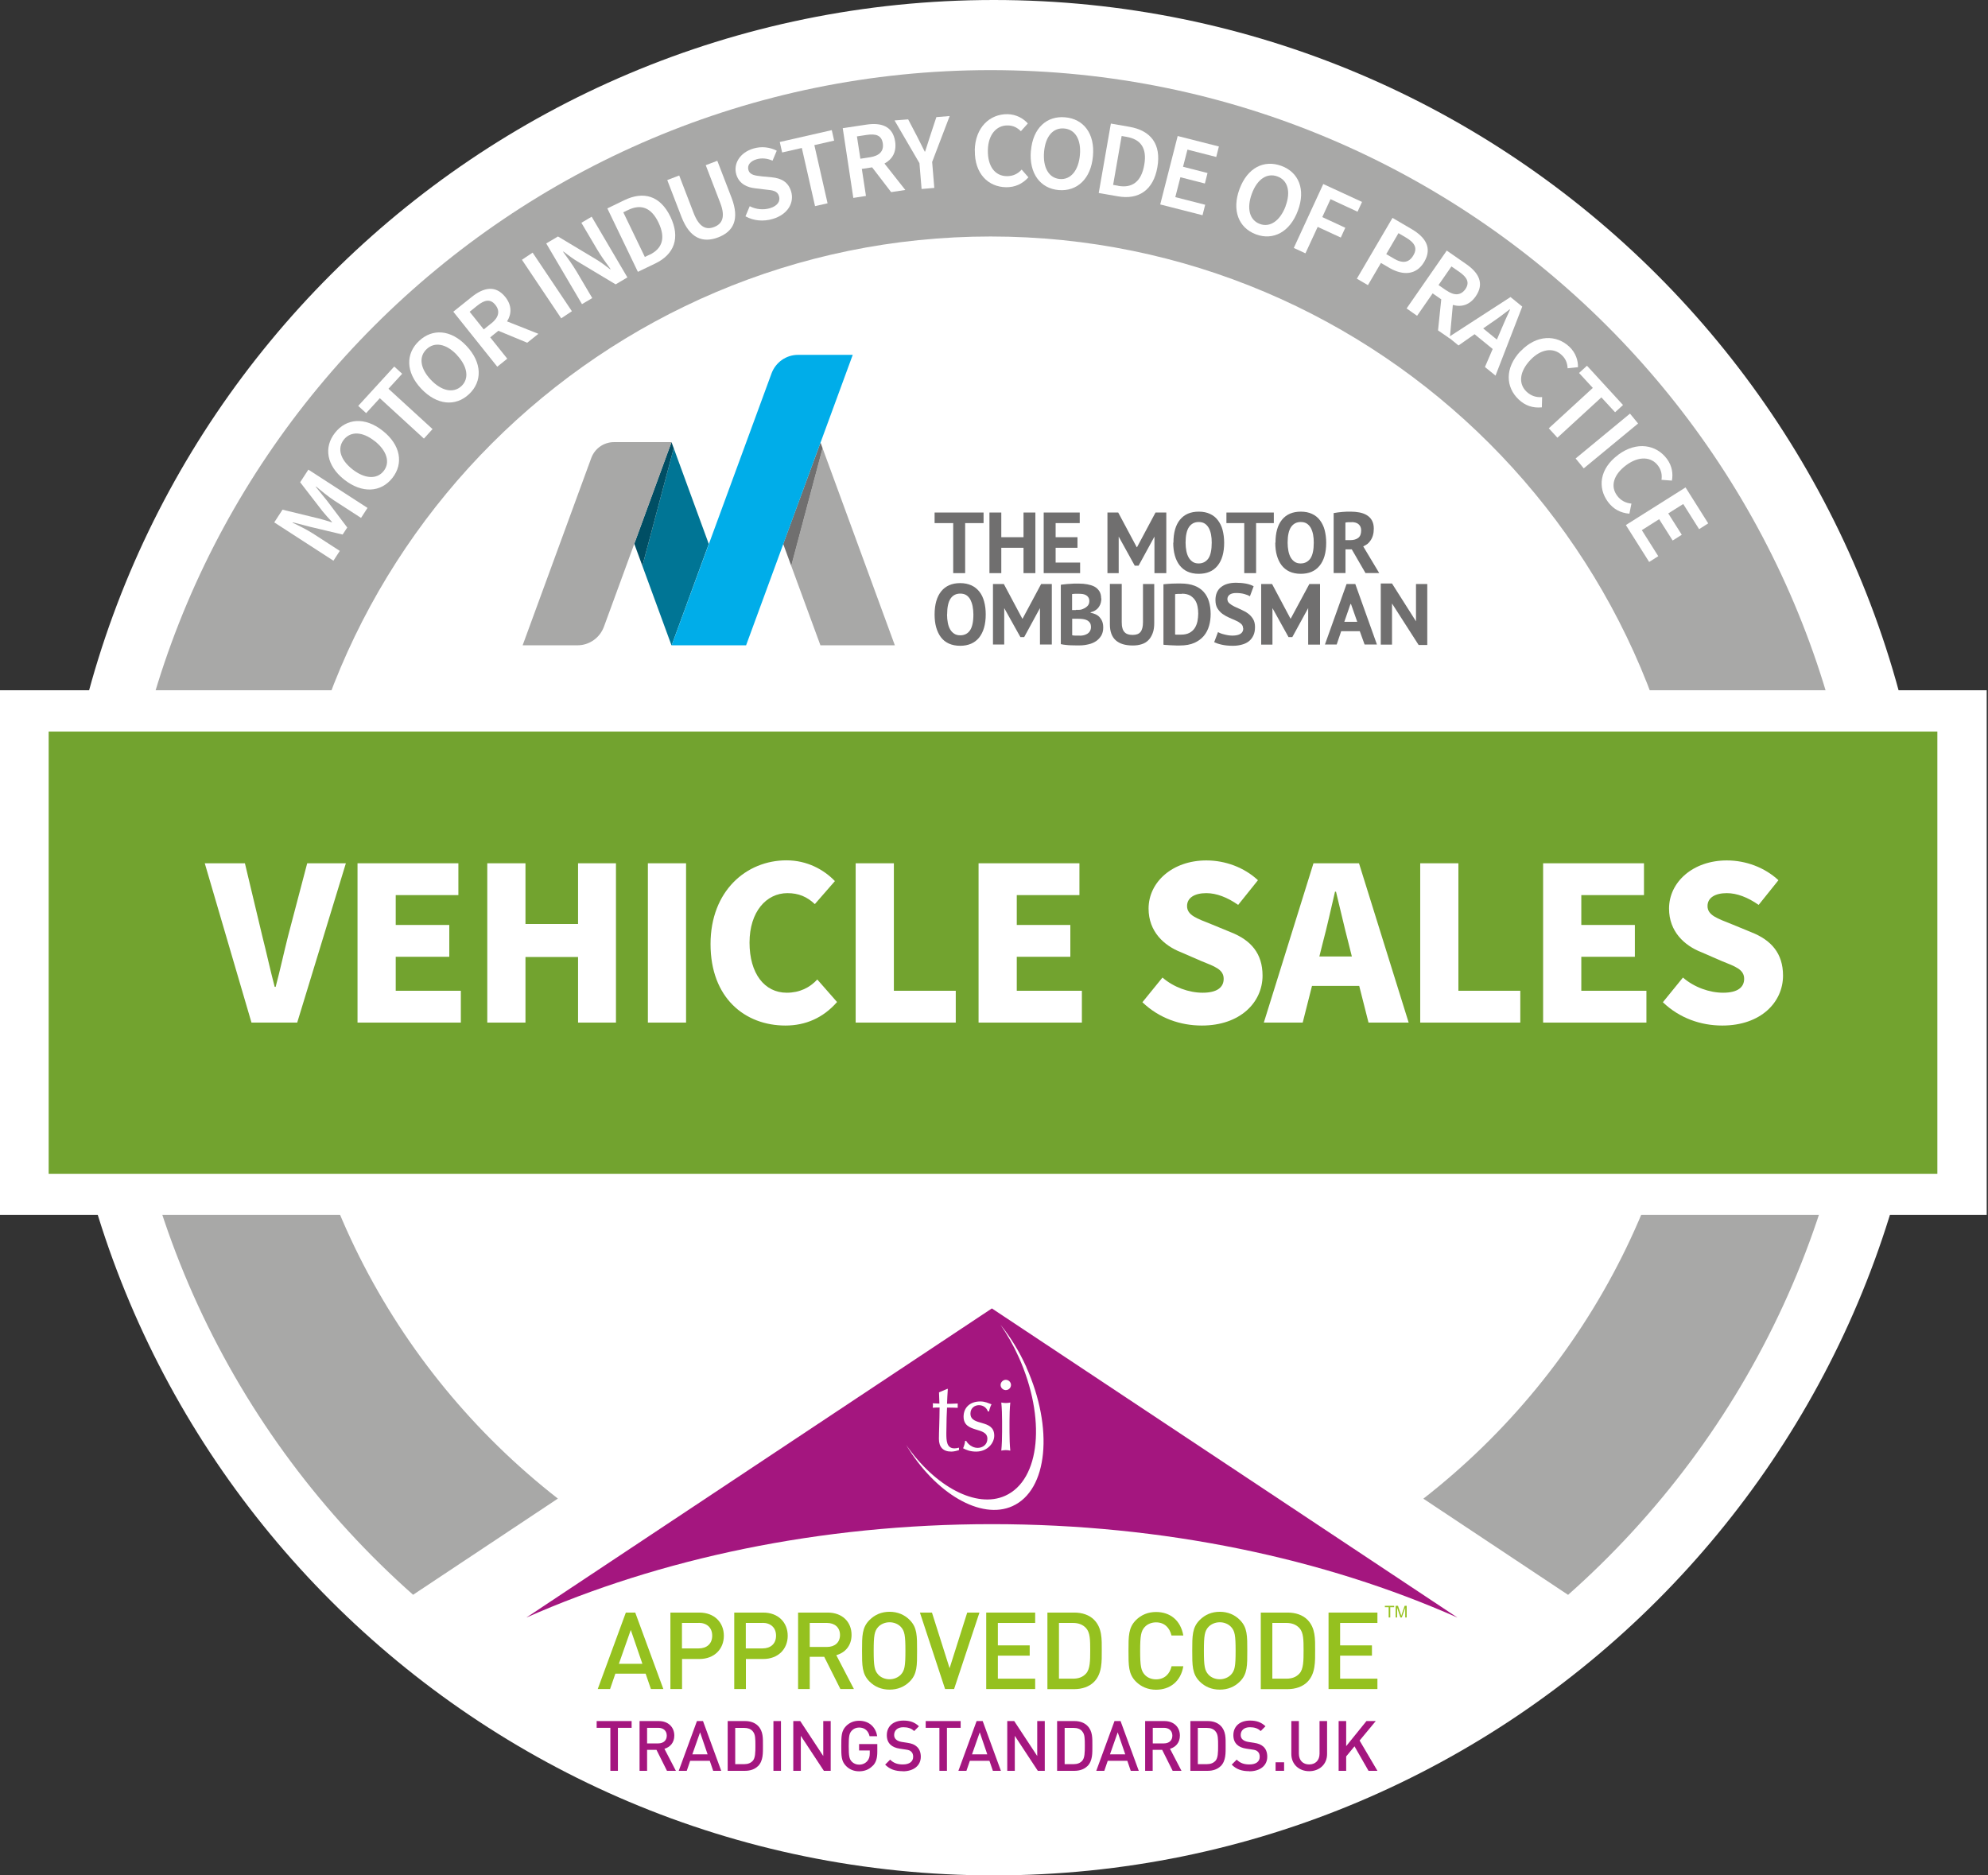 <svg width="106" height="100" viewBox="0 0 106 100" fill="none" xmlns="http://www.w3.org/2000/svg">
<rect x="0" y="0" width="106" height="100" fill="#333333" stroke="none"/>
<g clip-path="url(#clip0_3592_114)">
<path d="M52.992 100C80.606 100 102.992 77.614 102.992 50C102.992 22.386 80.606 0 52.992 0C25.378 0 2.992 22.386 2.992 50C2.992 77.614 25.378 100 52.992 100Z" fill="white"/>
<path d="M35.923 23.898L34.252 30.174L35.803 34.409H35.813L37.792 29.005L35.923 23.898Z" fill="#007595"/>
<path d="M35.803 23.575L33.819 28.994L34.252 30.174L35.923 23.898L35.803 23.575Z" fill="#004E64"/>
<path d="M43.86 23.898L42.189 30.174L43.745 34.409H47.713L43.86 23.898Z" fill="#A8A8A7"/>
<path d="M41.761 29.005L42.189 30.174L43.86 23.898L43.75 23.596L41.761 29.005Z" fill="#706F6F"/>
<path d="M30.785 34.409H27.867L31.527 24.42C31.715 23.914 32.195 23.575 32.738 23.575H35.808L32.2 33.422C31.981 34.012 31.422 34.409 30.791 34.409" fill="#A8A8A7"/>
<path d="M39.782 34.409H35.813L41.139 19.909C41.359 19.319 41.917 18.922 42.549 18.922H45.468L39.782 34.409Z" fill="#00ADE9"/>
<path d="M49.833 32.764C49.833 32.231 49.953 31.819 50.188 31.527C50.423 31.239 50.762 31.093 51.196 31.093C51.425 31.093 51.624 31.135 51.796 31.213C51.968 31.292 52.109 31.407 52.224 31.553C52.339 31.699 52.423 31.877 52.475 32.08C52.532 32.284 52.559 32.514 52.559 32.764C52.559 33.297 52.438 33.709 52.203 34.002C51.968 34.289 51.629 34.435 51.196 34.435C50.966 34.435 50.762 34.393 50.59 34.315C50.418 34.236 50.277 34.122 50.167 33.975C50.057 33.829 49.974 33.652 49.916 33.448C49.859 33.245 49.833 33.015 49.833 32.764ZM50.496 32.764C50.496 32.926 50.512 33.077 50.538 33.213C50.564 33.349 50.606 33.464 50.663 33.563C50.721 33.662 50.794 33.735 50.882 33.793C50.971 33.85 51.076 33.876 51.201 33.876C51.425 33.876 51.598 33.788 51.718 33.615C51.838 33.443 51.901 33.156 51.901 32.764C51.901 32.608 51.885 32.461 51.859 32.325C51.833 32.19 51.791 32.075 51.739 31.971C51.681 31.871 51.613 31.793 51.525 31.735C51.436 31.678 51.326 31.652 51.201 31.652C50.976 31.652 50.804 31.741 50.684 31.918C50.564 32.096 50.501 32.378 50.501 32.759" fill="#706F6F"/>
<path d="M58.725 31.903C58.725 31.981 58.714 32.059 58.694 32.143C58.673 32.221 58.641 32.294 58.594 32.362C58.547 32.43 58.49 32.487 58.417 32.534C58.344 32.587 58.255 32.623 58.151 32.649V32.675C58.245 32.691 58.328 32.717 58.412 32.754C58.495 32.79 58.568 32.842 58.626 32.905C58.683 32.968 58.735 33.046 58.772 33.14C58.808 33.234 58.824 33.339 58.824 33.464C58.824 33.631 58.788 33.772 58.72 33.892C58.647 34.012 58.553 34.111 58.438 34.19C58.318 34.268 58.187 34.325 58.036 34.357C57.884 34.393 57.733 34.414 57.571 34.414H57.373C57.294 34.414 57.206 34.414 57.111 34.409C57.017 34.409 56.923 34.398 56.824 34.388C56.73 34.377 56.642 34.367 56.563 34.346V31.182C56.621 31.172 56.688 31.161 56.762 31.156C56.835 31.145 56.918 31.14 57.002 31.135C57.085 31.13 57.174 31.125 57.263 31.119C57.352 31.119 57.44 31.119 57.529 31.119C57.681 31.119 57.827 31.13 57.968 31.156C58.109 31.182 58.239 31.219 58.349 31.276C58.459 31.334 58.547 31.417 58.615 31.521C58.683 31.626 58.714 31.756 58.714 31.918M57.362 32.519C57.404 32.519 57.456 32.519 57.514 32.519C57.571 32.519 57.618 32.508 57.654 32.503C57.769 32.467 57.869 32.414 57.957 32.341C58.041 32.268 58.083 32.174 58.083 32.054C58.083 31.976 58.067 31.913 58.036 31.861C58.004 31.809 57.963 31.767 57.916 31.741C57.863 31.709 57.806 31.689 57.743 31.678C57.681 31.668 57.613 31.662 57.54 31.662C57.461 31.662 57.388 31.662 57.32 31.662C57.252 31.662 57.2 31.673 57.164 31.678V32.529H57.367L57.362 32.519ZM57.571 33.897C57.649 33.897 57.722 33.887 57.795 33.871C57.869 33.85 57.931 33.824 57.989 33.788C58.046 33.751 58.088 33.704 58.119 33.647C58.151 33.589 58.171 33.521 58.171 33.443C58.171 33.344 58.151 33.265 58.114 33.208C58.072 33.151 58.02 33.103 57.957 33.072C57.895 33.041 57.822 33.02 57.743 33.01C57.665 32.999 57.587 32.994 57.503 32.994H57.169V33.871C57.169 33.871 57.211 33.882 57.242 33.887C57.273 33.887 57.31 33.892 57.352 33.892C57.388 33.892 57.43 33.892 57.472 33.892C57.514 33.892 57.55 33.892 57.581 33.892" fill="#706F6F"/>
<path d="M60.944 31.14H61.544V33.224C61.544 33.432 61.518 33.615 61.461 33.761C61.404 33.913 61.33 34.038 61.231 34.137C61.132 34.236 61.012 34.31 60.871 34.351C60.73 34.398 60.573 34.419 60.406 34.419C59.587 34.419 59.179 34.043 59.179 33.297V31.135H59.811V33.171C59.811 33.297 59.821 33.406 59.847 33.49C59.868 33.579 59.905 33.647 59.957 33.704C60.009 33.761 60.067 33.798 60.14 33.819C60.213 33.845 60.302 33.855 60.396 33.855C60.589 33.855 60.73 33.803 60.813 33.694C60.902 33.584 60.944 33.411 60.944 33.171V31.135V31.14Z" fill="#706F6F"/>
<path d="M62.025 31.156C62.088 31.146 62.161 31.14 62.244 31.135C62.322 31.13 62.406 31.125 62.495 31.119C62.578 31.119 62.662 31.114 62.745 31.114C62.824 31.114 62.897 31.114 62.965 31.114C63.247 31.114 63.492 31.156 63.696 31.234C63.899 31.313 64.061 31.427 64.187 31.569C64.312 31.709 64.406 31.882 64.463 32.08C64.521 32.279 64.552 32.498 64.552 32.738C64.552 32.957 64.526 33.166 64.469 33.365C64.411 33.568 64.322 33.746 64.192 33.903C64.061 34.059 63.894 34.184 63.685 34.278C63.476 34.372 63.215 34.419 62.907 34.419C62.86 34.419 62.792 34.419 62.714 34.419C62.636 34.419 62.547 34.414 62.464 34.409C62.375 34.409 62.291 34.398 62.213 34.393C62.135 34.393 62.072 34.383 62.035 34.378V31.161L62.025 31.156ZM63.012 31.668C62.944 31.668 62.876 31.668 62.808 31.668C62.74 31.668 62.688 31.678 62.657 31.683V33.835C62.657 33.835 62.688 33.84 62.719 33.84C62.751 33.84 62.782 33.84 62.813 33.84C62.845 33.84 62.881 33.84 62.907 33.84C62.939 33.84 62.959 33.84 62.975 33.84C63.153 33.84 63.299 33.809 63.419 33.746C63.539 33.683 63.628 33.6 63.701 33.495C63.769 33.391 63.816 33.271 63.847 33.135C63.873 32.999 63.889 32.858 63.889 32.717C63.889 32.592 63.879 32.467 63.852 32.336C63.826 32.211 63.785 32.096 63.717 31.997C63.649 31.898 63.56 31.814 63.45 31.751C63.336 31.689 63.194 31.657 63.017 31.657" fill="#706F6F"/>
<path d="M66.28 33.501C66.28 33.401 66.244 33.323 66.171 33.26C66.098 33.198 66.009 33.14 65.899 33.093C65.79 33.041 65.669 32.989 65.544 32.937C65.419 32.884 65.299 32.816 65.189 32.738C65.079 32.66 64.991 32.561 64.918 32.446C64.844 32.331 64.808 32.179 64.808 31.997C64.808 31.84 64.834 31.704 64.886 31.589C64.938 31.475 65.011 31.375 65.111 31.302C65.21 31.224 65.325 31.166 65.455 31.13C65.586 31.093 65.737 31.073 65.899 31.073C66.087 31.073 66.265 31.088 66.432 31.119C66.599 31.151 66.735 31.198 66.844 31.261L66.646 31.793C66.578 31.751 66.479 31.709 66.343 31.673C66.207 31.636 66.061 31.621 65.904 31.621C65.758 31.621 65.643 31.652 65.565 31.709C65.487 31.767 65.445 31.845 65.445 31.945C65.445 32.038 65.481 32.112 65.555 32.174C65.628 32.237 65.716 32.294 65.826 32.346C65.936 32.399 66.056 32.451 66.181 32.508C66.306 32.566 66.427 32.629 66.536 32.707C66.646 32.785 66.735 32.884 66.808 32.999C66.881 33.114 66.917 33.26 66.917 33.433C66.917 33.605 66.891 33.751 66.834 33.876C66.776 34.002 66.698 34.106 66.594 34.19C66.489 34.273 66.364 34.336 66.218 34.372C66.071 34.414 65.91 34.435 65.737 34.435C65.507 34.435 65.304 34.414 65.126 34.372C64.949 34.331 64.823 34.284 64.74 34.242L64.944 33.704C64.975 33.725 65.022 33.741 65.074 33.767C65.126 33.788 65.189 33.809 65.257 33.824C65.325 33.845 65.398 33.855 65.471 33.871C65.544 33.882 65.622 33.892 65.706 33.892C65.894 33.892 66.04 33.861 66.139 33.798C66.239 33.735 66.291 33.641 66.291 33.511" fill="#706F6F"/>
<path d="M72.499 33.657H71.512L71.272 34.367H70.645L71.799 31.14H72.264L73.418 34.367H72.76L72.504 33.657H72.499ZM72.029 32.206H72.008L71.679 33.156H72.368L72.034 32.206H72.029Z" fill="#706F6F"/>
<path d="M54.506 32.983H54.527L55.514 31.14H56.083V34.367H55.451V32.425L54.61 33.97H54.407L53.545 32.425V34.367H52.945V31.14H53.524L54.506 32.983Z" fill="#706F6F"/>
<path d="M68.807 32.983H68.823L69.815 31.14H70.384V34.372H69.752V32.425L68.907 33.97H68.703L67.847 32.425V34.372H67.246V31.14H67.826L68.807 32.983Z" fill="#706F6F"/>
<path d="M75.501 33.13V31.14H76.102V34.393H75.642L74.222 32.179V34.372H73.622V31.114H74.222L75.501 33.13Z" fill="#706F6F"/>
<path d="M60.61 29.177H60.626L61.612 27.329H62.187V30.561H61.555V28.613L60.709 30.164H60.505L59.649 28.613V30.561H59.049V27.329H59.623L60.61 29.177Z" fill="#706F6F"/>
<path d="M62.568 28.937C62.568 28.404 62.683 27.997 62.918 27.71C63.153 27.423 63.487 27.282 63.92 27.282C64.15 27.282 64.348 27.323 64.515 27.402C64.688 27.48 64.829 27.595 64.938 27.741C65.048 27.887 65.137 28.06 65.189 28.263C65.241 28.467 65.272 28.692 65.272 28.942C65.272 29.475 65.152 29.882 64.917 30.169C64.683 30.456 64.348 30.597 63.915 30.597C63.685 30.597 63.482 30.555 63.315 30.477C63.142 30.399 63.006 30.284 62.892 30.138C62.782 29.992 62.698 29.819 62.641 29.616C62.584 29.412 62.557 29.188 62.557 28.937M63.215 28.937C63.215 29.099 63.231 29.245 63.257 29.381C63.283 29.517 63.325 29.631 63.382 29.731C63.44 29.83 63.513 29.903 63.596 29.96C63.685 30.018 63.79 30.044 63.91 30.044C64.129 30.044 64.301 29.955 64.427 29.783C64.547 29.61 64.609 29.328 64.609 28.937C64.609 28.78 64.599 28.639 64.573 28.503C64.547 28.368 64.505 28.253 64.453 28.154C64.395 28.055 64.327 27.976 64.239 27.919C64.15 27.861 64.04 27.835 63.915 27.835C63.69 27.835 63.523 27.924 63.398 28.102C63.278 28.279 63.215 28.556 63.215 28.937Z" fill="#706F6F"/>
<path d="M67.92 27.893H66.975V30.561H66.343V27.893H65.393V27.329H67.92V27.893Z" fill="#706F6F"/>
<path d="M68.009 28.937C68.009 28.404 68.124 27.997 68.358 27.71C68.593 27.423 68.928 27.282 69.361 27.282C69.591 27.282 69.789 27.323 69.956 27.402C70.129 27.48 70.269 27.595 70.379 27.741C70.489 27.887 70.578 28.06 70.63 28.263C70.682 28.467 70.713 28.692 70.713 28.942C70.713 29.475 70.593 29.882 70.358 30.169C70.123 30.456 69.789 30.597 69.356 30.597C69.126 30.597 68.922 30.555 68.755 30.477C68.583 30.399 68.447 30.284 68.332 30.138C68.223 29.992 68.139 29.819 68.082 29.616C68.024 29.412 67.998 29.188 67.998 28.937M68.656 28.937C68.656 29.099 68.672 29.245 68.698 29.381C68.724 29.517 68.766 29.631 68.823 29.731C68.881 29.83 68.954 29.903 69.037 29.96C69.126 30.018 69.23 30.044 69.35 30.044C69.57 30.044 69.742 29.955 69.867 29.783C69.987 29.61 70.05 29.328 70.05 28.937C70.05 28.78 70.04 28.639 70.014 28.503C69.987 28.368 69.946 28.253 69.894 28.154C69.836 28.055 69.768 27.976 69.68 27.919C69.591 27.861 69.481 27.835 69.356 27.835C69.131 27.835 68.964 27.924 68.839 28.102C68.719 28.279 68.656 28.556 68.656 28.937Z" fill="#706F6F"/>
<path d="M71.105 27.36C71.178 27.35 71.251 27.334 71.335 27.323C71.418 27.313 71.496 27.303 71.58 27.297C71.663 27.292 71.742 27.287 71.82 27.282C71.898 27.282 71.966 27.282 72.034 27.282C72.186 27.282 72.332 27.297 72.478 27.323C72.624 27.35 72.755 27.397 72.87 27.465C72.985 27.532 73.079 27.626 73.146 27.741C73.214 27.861 73.251 28.008 73.251 28.185C73.251 28.451 73.188 28.665 73.068 28.832C72.953 28.989 72.901 29.026 72.687 29.135L73.538 30.555H72.807L72.076 29.292H71.742V30.555H71.11V27.355L71.105 27.36ZM72.076 27.846C72.013 27.846 71.945 27.846 71.883 27.846C71.82 27.846 71.773 27.856 71.737 27.866V28.801H72.003C72.18 28.801 72.316 28.759 72.421 28.681C72.525 28.603 72.577 28.467 72.577 28.284C72.577 28.148 72.535 28.039 72.447 27.96C72.363 27.882 72.233 27.84 72.071 27.84" fill="#706F6F"/>
<path d="M52.444 27.893H51.462V30.561H50.825V27.893H49.833V27.329H52.444V27.893Z" fill="#706F6F"/>
<path d="M54.574 29.209H53.389V30.561H52.757V27.329H53.389V28.645H54.574V27.329H55.206V30.561H54.574V29.209Z" fill="#706F6F"/>
<path d="M55.65 27.329H57.571V27.893H56.286V28.645H57.451V29.209H56.286V29.997H57.592V30.561H55.65V27.329Z" fill="#706F6F"/>
<path d="M22.029 85.035L29.746 79.908C20.907 73.016 15.2 62.281 15.2 50.23C15.2 29.485 32.075 12.61 52.82 12.61C73.564 12.61 90.44 29.485 90.44 50.23C90.44 62.281 84.738 73.021 75.893 79.913L83.61 85.041C93.233 76.514 99.316 64.072 99.316 50.235C99.316 24.598 78.457 3.739 52.82 3.739C27.183 3.739 6.323 24.593 6.323 50.23C6.323 64.066 12.401 76.509 22.024 85.035H22.029Z" fill="#A8A8A7"/>
<path d="M34.707 90.064L34.425 89.244H32.811L32.529 90.064H31.871L33.37 85.986H33.871L35.37 90.064H34.712H34.707ZM33.636 86.905L32.999 88.717H34.252L33.631 86.905H33.636Z" fill="#95C11F"/>
<path d="M37.296 88.461H36.367V90.064H35.746V85.986H37.291C38.09 85.986 38.596 86.513 38.596 87.223C38.596 87.933 38.085 88.461 37.291 88.461M37.255 86.539H36.362V87.897H37.255C37.683 87.897 37.975 87.651 37.975 87.218C37.975 86.785 37.683 86.534 37.255 86.534" fill="#95C11F"/>
<path d="M40.701 88.461H39.771V90.064H39.15V85.986H40.695C41.494 85.986 42.001 86.513 42.001 87.223C42.001 87.933 41.489 88.461 40.695 88.461M40.659 86.539H39.766V87.897H40.659C41.087 87.897 41.379 87.651 41.379 87.218C41.379 86.785 41.087 86.534 40.659 86.534" fill="#95C11F"/>
<path d="M44.81 90.064L43.948 88.346H43.176V90.064H42.554V85.986H44.136C44.909 85.986 45.405 86.482 45.405 87.176C45.405 87.761 45.05 88.132 44.591 88.257L45.531 90.064H44.81ZM44.095 86.539H43.176V87.819H44.095C44.507 87.819 44.789 87.584 44.789 87.181C44.789 86.779 44.507 86.539 44.095 86.539Z" fill="#95C11F"/>
<path d="M48.507 89.662C48.225 89.944 47.864 90.095 47.431 90.095C46.998 90.095 46.637 89.939 46.361 89.662C45.959 89.26 45.964 88.805 45.964 88.022C45.964 87.239 45.959 86.785 46.361 86.383C46.643 86.101 46.998 85.944 47.431 85.944C47.864 85.944 48.23 86.101 48.507 86.383C48.909 86.785 48.898 87.239 48.898 88.022C48.898 88.805 48.909 89.26 48.507 89.662ZM48.037 86.753C47.891 86.597 47.671 86.503 47.431 86.503C47.191 86.503 46.966 86.602 46.825 86.753C46.627 86.973 46.585 87.202 46.585 88.022C46.585 88.842 46.627 89.072 46.825 89.291C46.966 89.448 47.191 89.542 47.431 89.542C47.671 89.542 47.896 89.442 48.037 89.291C48.235 89.072 48.277 88.842 48.277 88.022C48.277 87.202 48.235 86.973 48.037 86.753Z" fill="#95C11F"/>
<path d="M50.872 90.064H50.392L49.05 85.986H49.692L50.632 88.952L51.572 85.986H52.224L50.872 90.064Z" fill="#95C11F"/>
<path d="M52.585 90.064V85.986H55.195V86.539H53.206V87.735H54.903V88.283H53.206V89.51H55.195V90.064H52.585Z" fill="#95C11F"/>
<path d="M58.333 89.683C58.077 89.938 57.702 90.069 57.279 90.069H55.848V85.986H57.279C57.702 85.986 58.077 86.111 58.333 86.367C58.772 86.811 58.746 87.406 58.746 87.996C58.746 88.586 58.772 89.239 58.333 89.683ZM57.91 86.816C57.738 86.628 57.508 86.539 57.216 86.539H56.464V89.51H57.216C57.508 89.51 57.738 89.427 57.91 89.234C58.124 88.999 58.13 88.555 58.13 87.996C58.13 87.437 58.124 87.051 57.91 86.816Z" fill="#95C11F"/>
<path d="M61.639 90.1C61.215 90.1 60.845 89.944 60.568 89.667C60.166 89.265 60.171 88.811 60.171 88.028C60.171 87.244 60.166 86.79 60.568 86.388C60.85 86.106 61.215 85.955 61.639 85.955C62.39 85.955 62.949 86.393 63.095 87.208H62.464C62.364 86.795 62.093 86.508 61.639 86.508C61.398 86.508 61.179 86.602 61.038 86.754C60.84 86.973 60.793 87.208 60.793 88.028C60.793 88.847 60.84 89.082 61.038 89.302C61.179 89.458 61.398 89.547 61.639 89.547C62.093 89.547 62.375 89.26 62.469 88.847H63.095C62.959 89.662 62.38 90.1 61.639 90.1Z" fill="#95C11F"/>
<path d="M66.113 89.662C65.831 89.944 65.471 90.095 65.038 90.095C64.604 90.095 64.244 89.939 63.967 89.662C63.565 89.26 63.57 88.805 63.57 88.022C63.57 87.239 63.565 86.785 63.967 86.383C64.249 86.101 64.604 85.944 65.038 85.944C65.471 85.944 65.837 86.101 66.113 86.383C66.515 86.785 66.505 87.239 66.505 88.022C66.505 88.805 66.515 89.26 66.113 89.662ZM65.643 86.753C65.497 86.597 65.278 86.503 65.038 86.503C64.797 86.503 64.573 86.602 64.432 86.753C64.234 86.973 64.192 87.202 64.192 88.022C64.192 88.842 64.234 89.072 64.432 89.291C64.573 89.448 64.797 89.542 65.038 89.542C65.278 89.542 65.502 89.442 65.643 89.291C65.842 89.072 65.883 88.842 65.883 88.022C65.883 87.202 65.842 86.973 65.643 86.753Z" fill="#95C11F"/>
<path d="M69.711 89.683C69.455 89.938 69.079 90.069 68.656 90.069H67.225V85.986H68.656C69.079 85.986 69.455 86.111 69.711 86.367C70.149 86.811 70.123 87.406 70.123 87.996C70.123 88.586 70.149 89.239 69.711 89.683ZM69.288 86.816C69.115 86.628 68.886 86.539 68.593 86.539H67.841V89.51H68.593C68.886 89.51 69.115 89.427 69.288 89.234C69.502 88.999 69.507 88.555 69.507 87.996C69.507 87.437 69.502 87.051 69.288 86.816Z" fill="#95C11F"/>
<path d="M70.838 90.064V85.986H73.444V86.539H71.455V87.735H73.152V88.283H71.455V89.51H73.444V90.064H70.838Z" fill="#95C11F"/>
<path d="M32.947 92.131V94.424H32.545V92.131H31.814V91.771H33.678V92.131H32.947Z" fill="#A4167F"/>
<path d="M35.563 94.424L35.004 93.306H34.503V94.424H34.101V91.771H35.129C35.631 91.771 35.954 92.095 35.954 92.544C35.954 92.925 35.725 93.165 35.427 93.249L36.038 94.424H35.568H35.563ZM35.098 92.131H34.503V92.962H35.098C35.364 92.962 35.552 92.81 35.552 92.549C35.552 92.288 35.37 92.131 35.098 92.131Z" fill="#A4167F"/>
<path d="M38.027 94.424L37.845 93.891H36.8L36.618 94.424H36.19L37.161 91.771H37.484L38.456 94.424H38.027ZM37.328 92.371L36.915 93.546H37.73L37.328 92.371Z" fill="#A4167F"/>
<path d="M40.414 94.173C40.246 94.34 40.006 94.424 39.73 94.424H38.8V91.771H39.73C40.006 91.771 40.246 91.855 40.414 92.022C40.701 92.309 40.68 92.695 40.68 93.082C40.68 93.468 40.701 93.891 40.414 94.178M40.137 92.314C40.022 92.189 39.876 92.136 39.688 92.136H39.202V94.068H39.688C39.876 94.068 40.027 94.011 40.137 93.891C40.273 93.74 40.278 93.452 40.278 93.087C40.278 92.721 40.278 92.471 40.137 92.319" fill="#A4167F"/>
<path d="M41.641 91.771H41.239V94.424H41.641V91.771Z" fill="#A4167F"/>
<path d="M43.928 94.424L42.7 92.559V94.424H42.298V91.771H42.669L43.896 93.635V91.771H44.293V94.424H43.928Z" fill="#A4167F"/>
<path d="M46.538 94.147C46.34 94.361 46.089 94.45 45.807 94.45C45.525 94.45 45.295 94.35 45.113 94.168C44.852 93.907 44.857 93.614 44.857 93.103C44.857 92.591 44.857 92.298 45.113 92.037C45.295 91.855 45.525 91.755 45.807 91.755C46.371 91.755 46.7 92.126 46.773 92.58H46.366C46.298 92.288 46.105 92.116 45.807 92.116C45.651 92.116 45.51 92.178 45.416 92.283C45.285 92.424 45.254 92.57 45.254 93.108C45.254 93.645 45.285 93.792 45.416 93.933C45.51 94.032 45.651 94.095 45.807 94.095C45.985 94.095 46.136 94.027 46.241 93.907C46.34 93.797 46.376 93.661 46.376 93.489V93.338H45.807V92.998H46.778V93.405C46.778 93.745 46.716 93.969 46.538 94.157" fill="#A4167F"/>
<path d="M48.136 94.444C47.739 94.444 47.452 94.35 47.196 94.094L47.462 93.828C47.656 94.021 47.87 94.084 48.141 94.084C48.486 94.084 48.69 93.933 48.69 93.677C48.69 93.562 48.658 93.463 48.585 93.4C48.517 93.337 48.449 93.311 48.293 93.29L47.979 93.243C47.765 93.212 47.593 93.139 47.478 93.029C47.348 92.904 47.285 92.737 47.285 92.523C47.285 92.058 47.619 91.745 48.173 91.745C48.522 91.745 48.768 91.834 48.998 92.048L48.742 92.304C48.58 92.147 48.387 92.1 48.162 92.1C47.849 92.1 47.676 92.277 47.676 92.512C47.676 92.612 47.708 92.695 47.781 92.758C47.849 92.82 47.953 92.862 48.079 92.883L48.381 92.93C48.627 92.967 48.768 93.029 48.877 93.129C49.024 93.254 49.097 93.447 49.097 93.672C49.097 94.157 48.7 94.45 48.141 94.45" fill="#A4167F"/>
<path d="M50.491 92.131V94.424H50.089V92.131H49.358V91.771H51.222V92.131H50.491Z" fill="#A4167F"/>
<path d="M52.94 94.424L52.757 93.891H51.713L51.53 94.424H51.102L52.073 91.771H52.397L53.368 94.424H52.94ZM52.24 92.371L51.828 93.546H52.642L52.24 92.371Z" fill="#A4167F"/>
<path d="M55.336 94.424L54.109 92.559V94.424H53.707V91.771H54.078L55.305 93.635V91.771H55.707V94.424H55.336Z" fill="#A4167F"/>
<path d="M57.978 94.173C57.811 94.34 57.566 94.424 57.294 94.424H56.365V91.771H57.294C57.571 91.771 57.811 91.855 57.978 92.022C58.266 92.309 58.245 92.695 58.245 93.082C58.245 93.468 58.266 93.891 57.978 94.178M57.702 92.314C57.592 92.189 57.441 92.136 57.252 92.136H56.767V94.068H57.252C57.441 94.068 57.592 94.011 57.702 93.891C57.837 93.74 57.843 93.452 57.843 93.087C57.843 92.721 57.843 92.471 57.702 92.319" fill="#A4167F"/>
<path d="M60.291 94.424L60.109 93.891H59.064L58.882 94.424H58.453L59.425 91.771H59.748L60.719 94.424H60.291ZM59.597 92.371L59.184 93.546H59.999L59.597 92.371Z" fill="#A4167F"/>
<path d="M62.526 94.424L61.967 93.306H61.461V94.424H61.059V91.771H62.087C62.589 91.771 62.912 92.095 62.912 92.544C62.912 92.925 62.683 93.165 62.385 93.249L62.996 94.424H62.526ZM62.061 92.131H61.466V92.962H62.061C62.328 92.962 62.51 92.81 62.51 92.549C62.51 92.288 62.328 92.131 62.061 92.131Z" fill="#A4167F"/>
<path d="M65.085 94.173C64.918 94.34 64.672 94.424 64.401 94.424H63.471V91.771H64.401C64.677 91.771 64.918 91.855 65.085 92.022C65.372 92.309 65.351 92.695 65.351 93.082C65.351 93.468 65.372 93.891 65.085 94.178M64.808 92.314C64.698 92.189 64.547 92.136 64.354 92.136H63.868V94.068H64.354C64.547 94.068 64.693 94.011 64.808 93.891C64.944 93.74 64.949 93.452 64.949 93.087C64.949 92.721 64.949 92.471 64.808 92.319" fill="#A4167F"/>
<path d="M66.614 94.444C66.218 94.444 65.93 94.35 65.675 94.094L65.941 93.828C66.134 94.021 66.348 94.084 66.62 94.084C66.969 94.084 67.168 93.933 67.168 93.677C67.168 93.562 67.137 93.463 67.064 93.4C66.996 93.337 66.928 93.311 66.771 93.29L66.458 93.243C66.239 93.212 66.071 93.139 65.957 93.029C65.826 92.904 65.763 92.737 65.763 92.523C65.763 92.058 66.097 91.745 66.651 91.745C67.001 91.745 67.246 91.834 67.476 92.048L67.22 92.304C67.058 92.147 66.865 92.1 66.641 92.1C66.327 92.1 66.155 92.277 66.155 92.512C66.155 92.612 66.186 92.695 66.259 92.758C66.327 92.82 66.432 92.862 66.557 92.883L66.86 92.93C67.105 92.967 67.241 93.029 67.356 93.129C67.502 93.254 67.57 93.447 67.57 93.672C67.57 94.157 67.173 94.45 66.614 94.45" fill="#A4167F"/>
<path d="M68.468 93.969H68.014V94.424H68.468V93.969Z" fill="#A4167F"/>
<path d="M52.887 81.271C62.067 81.271 70.604 83.103 77.71 86.252L52.887 69.768L28.065 86.252C35.171 83.109 43.708 81.271 52.887 81.271Z" fill="#A4167F"/>
<path d="M54.731 72.906C54.344 72.05 53.874 71.288 53.347 70.64C53.707 71.162 54.036 71.737 54.318 72.363C55.78 75.616 55.477 78.911 53.597 79.757C52.062 80.451 49.864 79.276 48.313 77.042C49.869 79.637 52.308 81.067 53.984 80.31C55.874 79.459 56.187 76.159 54.725 72.906" fill="white"/>
<path d="M50.512 74.06H50.538C50.517 74.326 50.507 74.593 50.496 74.854C50.569 74.854 50.82 74.854 51.065 74.838C51.065 74.875 51.065 74.911 51.065 74.953C51.065 74.995 51.065 75.026 51.065 75.068C50.877 75.057 50.627 75.057 50.496 75.057C50.486 75.11 50.459 75.956 50.459 76.42C50.459 76.822 50.47 77.23 50.893 77.23C50.95 77.23 51.065 77.214 51.133 77.193V77.323C51.008 77.365 50.851 77.402 50.721 77.402C50.277 77.402 50.063 77.151 50.063 76.728C50.063 76.337 50.094 75.851 50.099 75.052C49.99 75.052 49.875 75.052 49.734 75.063C49.739 75.021 49.744 74.984 49.744 74.937C49.744 74.901 49.744 74.87 49.734 74.828C49.896 74.838 50.016 74.843 50.089 74.843C50.084 74.702 50.078 74.473 50.068 74.243L50.512 74.055V74.06Z" fill="white"/>
<path d="M51.519 76.833C51.593 76.979 51.827 77.204 52.125 77.204C52.391 77.204 52.647 77.036 52.647 76.718C52.647 76.049 51.378 76.446 51.378 75.538C51.378 75.073 51.702 74.728 52.271 74.728C52.532 74.728 52.699 74.823 52.867 74.88C52.809 74.984 52.746 75.183 52.736 75.261H52.673C52.621 75.089 52.444 74.927 52.198 74.927C51.989 74.927 51.744 75.063 51.744 75.376C51.744 76.076 53.013 75.642 53.013 76.551C53.013 76.958 52.642 77.402 52.047 77.402C51.718 77.402 51.504 77.308 51.352 77.224C51.394 77.136 51.457 76.942 51.457 76.833H51.519Z" fill="white"/>
<path d="M53.629 73.575C53.78 73.575 53.906 73.7 53.906 73.851C53.906 74.003 53.78 74.123 53.629 74.123C53.477 74.123 53.352 73.997 53.352 73.851C53.352 73.705 53.477 73.575 53.629 73.575ZM53.431 75.788C53.431 75.465 53.42 75.089 53.389 74.786C53.467 74.802 53.551 74.812 53.629 74.812C53.707 74.812 53.791 74.802 53.869 74.786C53.838 75.094 53.827 75.47 53.827 75.788V76.347C53.827 76.671 53.838 77.047 53.869 77.35C53.791 77.334 53.707 77.323 53.629 77.323C53.551 77.323 53.467 77.334 53.389 77.35C53.42 77.041 53.431 76.665 53.431 76.347V75.788Z" fill="white"/>
<path d="M74.044 86.247V85.699H73.841V85.626H74.337V85.699H74.128V86.247H74.044Z" fill="#95C11F"/>
<path d="M74.415 86.247V85.626H74.54L74.687 86.064C74.702 86.106 74.713 86.137 74.718 86.158C74.723 86.137 74.739 86.101 74.749 86.059L74.896 85.626H75.005V86.247H74.927V85.725L74.744 86.247H74.671L74.493 85.719V86.247H74.415Z" fill="#95C11F"/>
<path d="M69.805 94.444C69.262 94.444 68.854 94.074 68.854 93.531V91.771H69.256V93.51C69.256 93.865 69.471 94.084 69.805 94.084C70.139 94.084 70.358 93.865 70.358 93.51V91.771H70.76V93.531C70.76 94.079 70.348 94.444 69.805 94.444Z" fill="#A4167F"/>
<path d="M72.969 94.424L72.222 93.118L71.778 93.656V94.424H71.376V91.771H71.778V93.108L72.859 91.771H73.355L72.494 92.81L73.444 94.424H72.969Z" fill="#A4167F"/>
<path d="M105.931 36.806H0V64.782H105.931V36.806Z" fill="white"/>
<path d="M103.3 39.009H2.595V62.589H103.3V39.009Z" fill="#72A32F"/>
<path d="M10.918 46.032H13.059L13.983 49.906C14.218 50.83 14.401 51.692 14.646 52.621H14.698C14.944 51.697 15.126 50.835 15.361 49.906L16.38 46.032H18.442L15.847 54.527H13.409L10.918 46.032Z" fill="white"/>
<path d="M19.063 46.032H24.441V47.729H21.1V49.321H23.956V51.018H21.1V52.83H24.572V54.527H19.063V46.032Z" fill="white"/>
<path d="M25.982 46.032H28.018V49.269H30.822V46.032H32.843V54.527H30.822V51.029H28.018V54.527H25.982V46.032Z" fill="white"/>
<path d="M34.545 46.032H36.581V54.527H34.545V46.032Z" fill="white"/>
<path d="M37.886 50.339C37.886 47.509 39.792 45.875 41.933 45.875C43.04 45.875 43.928 46.371 44.517 46.982L43.447 48.209C43.029 47.817 42.586 47.624 41.985 47.624C40.862 47.624 39.965 48.616 39.965 50.261C39.965 51.906 40.758 52.934 41.949 52.934C42.638 52.934 43.176 52.663 43.578 52.229L44.632 53.43C43.891 54.276 42.951 54.684 41.881 54.684C39.714 54.684 37.886 53.211 37.886 50.339Z" fill="white"/>
<path d="M45.624 46.032H47.661V52.83H50.961V54.527H45.624V46.032Z" fill="white"/>
<path d="M52.177 46.032H57.555V47.729H54.214V49.321H57.07V51.018H54.214V52.83H57.686V54.527H52.177V46.032Z" fill="white"/>
<path d="M60.913 53.441L61.983 52.125C62.584 52.647 63.403 52.934 64.124 52.934C64.897 52.934 65.246 52.647 65.246 52.193C65.246 51.697 64.787 51.54 64.046 51.243L62.965 50.773C62.067 50.423 61.242 49.676 61.242 48.449C61.242 47.029 62.521 45.88 64.322 45.88C65.341 45.88 66.343 46.256 67.074 46.935L66.019 48.251C65.445 47.849 64.86 47.624 64.322 47.624C63.696 47.624 63.294 47.87 63.294 48.313C63.294 48.81 63.831 48.977 64.583 49.279L65.638 49.713C66.693 50.131 67.319 50.836 67.319 52.021C67.319 53.441 66.134 54.684 64.082 54.684C62.933 54.684 61.8 54.292 60.913 53.441Z" fill="white"/>
<path d="M70.034 46.032H72.462L75.11 54.527H72.969L72.473 52.569H69.956L69.46 54.527H67.387L70.034 46.032ZM70.348 51.002H72.081L71.898 50.272C71.679 49.436 71.455 48.434 71.235 47.546H71.183C70.974 48.434 70.755 49.436 70.531 50.272L70.348 51.002Z" fill="white"/>
<path d="M75.726 46.032H77.762V52.83H81.062V54.527H75.726V46.032Z" fill="white"/>
<path d="M82.279 46.032H87.657V47.729H84.315V49.321H87.171V51.018H84.315V52.83H87.787V54.527H82.279V46.032Z" fill="white"/>
<path d="M88.664 53.441L89.735 52.125C90.335 52.647 91.155 52.934 91.876 52.934C92.648 52.934 92.998 52.647 92.998 52.193C92.998 51.697 92.539 51.54 91.797 51.243L90.716 50.773C89.818 50.423 88.993 49.676 88.993 48.449C88.993 47.029 90.273 45.88 92.074 45.88C93.092 45.88 94.095 46.256 94.826 46.935L93.771 48.251C93.197 47.849 92.612 47.624 92.074 47.624C91.447 47.624 91.045 47.87 91.045 48.313C91.045 48.81 91.583 48.977 92.335 49.279L93.39 49.713C94.444 50.131 95.071 50.836 95.071 52.021C95.071 53.441 93.886 54.684 91.834 54.684C90.685 54.684 89.552 54.292 88.664 53.441Z" fill="white"/>
<path d="M14.625 27.851L15.064 27.177L16.954 27.637C17.199 27.699 17.419 27.762 17.69 27.851L17.701 27.83C17.507 27.621 17.356 27.454 17.194 27.256L16.004 25.715L16.442 25.042L19.596 27.083L19.251 27.616L17.815 26.686C17.518 26.493 17.116 26.164 16.849 25.94L16.839 25.961L17.439 26.702L18.515 28.128L18.27 28.503L16.536 28.091L15.612 27.851L15.601 27.872C15.915 28.018 16.38 28.253 16.682 28.446L18.118 29.375L17.779 29.898L14.625 27.856V27.851Z" fill="white"/>
<path d="M18.353 25.574C17.403 24.822 17.257 23.846 17.862 23.078C18.468 22.306 19.455 22.217 20.405 22.969C21.361 23.721 21.528 24.718 20.922 25.485C20.316 26.258 19.309 26.326 18.353 25.574ZM19.972 23.517C19.319 23 18.692 22.99 18.332 23.444C17.972 23.903 18.134 24.504 18.787 25.021C19.444 25.538 20.097 25.574 20.457 25.115C20.818 24.66 20.63 24.029 19.972 23.512V23.517Z" fill="white"/>
<path d="M20.254 21.23L19.523 22.029L19.1 21.643L21.021 19.544L21.444 19.93L20.713 20.729L23.063 22.88L22.603 23.387L20.254 21.235V21.23Z" fill="white"/>
<path d="M22.457 20.724C21.627 19.841 21.627 18.854 22.342 18.181C23.058 17.507 24.044 17.565 24.875 18.447C25.71 19.335 25.726 20.342 25.01 21.016C24.295 21.69 23.293 21.611 22.457 20.724ZM24.363 18.927C23.794 18.322 23.172 18.217 22.75 18.614C22.321 19.016 22.395 19.638 22.964 20.243C23.538 20.854 24.175 20.985 24.603 20.588C25.026 20.191 24.937 19.544 24.363 18.933V18.927Z" fill="white"/>
<path d="M24.165 16.625L25.157 15.831C25.773 15.34 26.415 15.179 26.942 15.836C27.297 16.28 27.287 16.74 27.036 17.137L28.707 17.8L28.112 18.275L26.572 17.638L26.138 17.988L27.047 19.126L26.514 19.554L24.17 16.62L24.165 16.625ZM26.196 17.246C26.593 16.928 26.676 16.588 26.415 16.259C26.149 15.925 25.841 15.983 25.444 16.301L25.042 16.625L25.794 17.565L26.196 17.241V17.246Z" fill="white"/>
<path d="M27.83 13.852L28.399 13.471L30.493 16.594L29.924 16.975L27.83 13.852Z" fill="white"/>
<path d="M29.125 12.98L29.751 12.61L31.772 13.821C32.017 13.967 32.279 14.16 32.534 14.359L32.555 14.348C32.315 14.025 32.044 13.649 31.835 13.294L30.999 11.879L31.548 11.555L33.453 14.792L32.827 15.163L30.806 13.951C30.561 13.805 30.3 13.612 30.044 13.414L30.023 13.424C30.258 13.743 30.529 14.119 30.744 14.479L31.579 15.894L31.031 16.218L29.125 12.98Z" fill="white"/>
<path d="M32.378 11.116L33.281 10.678C34.315 10.176 35.203 10.432 35.746 11.555C36.289 12.683 35.949 13.56 34.947 14.046L34.012 14.495L32.383 11.111L32.378 11.116ZM34.633 13.586C35.307 13.262 35.511 12.698 35.109 11.863C34.712 11.038 34.153 10.876 33.485 11.2L33.234 11.32L34.383 13.701L34.633 13.581V13.586Z" fill="white"/>
<path d="M36.336 11.565L35.578 9.602L36.215 9.357L36.988 11.367C37.281 12.124 37.657 12.27 38.08 12.103C38.502 11.941 38.696 11.576 38.403 10.819L37.63 8.808L38.247 8.573L39.004 10.537C39.447 11.691 39.113 12.343 38.294 12.657C37.474 12.97 36.779 12.714 36.336 11.565Z" fill="white"/>
<path d="M39.751 11.529L39.975 10.996C40.309 11.169 40.706 11.205 41.056 11.101C41.453 10.981 41.62 10.735 41.536 10.459C41.453 10.171 41.192 10.145 40.826 10.109L40.273 10.041C39.87 9.999 39.416 9.827 39.26 9.305C39.087 8.725 39.463 8.13 40.168 7.921C40.602 7.79 41.056 7.848 41.416 8.036L41.192 8.568C40.91 8.443 40.612 8.412 40.335 8.495C40.001 8.595 39.829 8.814 39.907 9.07C39.991 9.346 40.288 9.362 40.622 9.404L41.166 9.456C41.651 9.508 42.027 9.691 42.184 10.213C42.356 10.798 42.022 11.43 41.202 11.675C40.706 11.821 40.189 11.78 39.745 11.534L39.751 11.529Z" fill="white"/>
<path d="M42.758 7.889L41.703 8.13L41.578 7.571L44.35 6.939L44.476 7.498L43.421 7.738L44.126 10.84L43.458 10.991L42.753 7.889H42.758Z" fill="white"/>
<path d="M44.935 6.835L46.188 6.647C46.966 6.527 47.603 6.71 47.729 7.545C47.812 8.109 47.577 8.495 47.16 8.72L48.272 10.13L47.515 10.244L46.502 8.923L45.953 9.007L46.173 10.448L45.499 10.553L44.935 6.835ZM46.387 8.386C46.893 8.307 47.133 8.057 47.071 7.644C47.008 7.221 46.711 7.117 46.204 7.195L45.692 7.273L45.875 8.464L46.387 8.386Z" fill="white"/>
<path d="M49.018 8.688L47.697 6.422L48.423 6.365L48.904 7.284C49.034 7.55 49.165 7.806 49.306 8.083H49.327C49.426 7.785 49.514 7.513 49.603 7.226L49.927 6.245L50.637 6.187L49.702 8.636L49.817 10.02L49.139 10.077L49.024 8.694L49.018 8.688Z" fill="white"/>
<path d="M51.974 8.02C51.995 6.793 52.778 6.072 53.728 6.088C54.198 6.099 54.574 6.323 54.804 6.584L54.433 6.997C54.24 6.803 54.02 6.689 53.728 6.689C53.133 6.678 52.684 7.179 52.673 8.015C52.658 8.861 53.049 9.383 53.676 9.393C54.005 9.399 54.266 9.273 54.475 9.043L54.835 9.456C54.511 9.811 54.12 9.989 53.639 9.983C52.699 9.968 51.958 9.268 51.979 8.02H51.974Z" fill="white"/>
<path d="M54.971 8.031C55.075 6.824 55.817 6.167 56.793 6.255C57.769 6.339 58.386 7.117 58.276 8.323C58.172 9.534 57.43 10.218 56.448 10.135C55.472 10.051 54.861 9.247 54.966 8.036L54.971 8.031ZM57.581 8.26C57.655 7.43 57.32 6.897 56.741 6.851C56.156 6.798 55.743 7.263 55.67 8.093C55.597 8.929 55.921 9.493 56.506 9.545C57.085 9.597 57.508 9.096 57.581 8.26Z" fill="white"/>
<path d="M59.231 6.589L60.224 6.762C61.356 6.96 61.926 7.681 61.712 8.913C61.498 10.145 60.709 10.662 59.607 10.469L58.584 10.291L59.231 6.589ZM59.623 9.91C60.359 10.041 60.855 9.701 61.012 8.788C61.169 7.884 60.813 7.43 60.077 7.299L59.806 7.252L59.352 9.858L59.623 9.905V9.91Z" fill="white"/>
<path d="M62.792 7.252L64.991 7.811L64.85 8.37L63.315 7.978L63.08 8.892L64.385 9.226L64.244 9.785L62.939 9.451L62.667 10.511L64.26 10.918L64.119 11.476L61.863 10.902L62.792 7.258V7.252Z" fill="white"/>
<path d="M66.092 10.077C66.515 8.939 67.398 8.506 68.322 8.845C69.246 9.184 69.627 10.098 69.204 11.231C68.781 12.375 67.883 12.839 66.964 12.495C66.045 12.15 65.669 11.216 66.092 10.077ZM68.546 10.991C68.839 10.208 68.656 9.607 68.113 9.409C67.565 9.205 67.037 9.545 66.75 10.323C66.458 11.111 66.625 11.738 67.173 11.941C67.716 12.145 68.259 11.774 68.552 10.986L68.546 10.991Z" fill="white"/>
<path d="M70.562 9.816L72.624 10.767L72.384 11.289L70.943 10.62L70.504 11.576L71.731 12.145L71.491 12.667L70.259 12.098L69.606 13.508L68.985 13.221L70.557 9.811L70.562 9.816Z" fill="white"/>
<path d="M74.248 11.618L75.272 12.218C75.992 12.641 76.384 13.21 75.94 13.962C75.517 14.688 74.786 14.693 74.086 14.286L73.632 14.02L72.938 15.205L72.347 14.86L74.248 11.618ZM74.321 13.79C74.796 14.066 75.13 14.009 75.36 13.617C75.595 13.221 75.428 12.939 74.958 12.662L74.567 12.432L73.914 13.55L74.326 13.79H74.321Z" fill="white"/>
<path d="M77.141 13.362L78.185 14.087C78.832 14.536 79.167 15.105 78.686 15.8C78.363 16.265 77.924 16.39 77.465 16.259L77.303 18.05L76.676 17.617L76.848 15.962L76.389 15.643L75.559 16.839L75 16.447L77.141 13.362ZM77.125 15.487C77.543 15.779 77.893 15.758 78.133 15.419C78.373 15.069 78.232 14.792 77.814 14.5L77.391 14.207L76.702 15.2L77.125 15.492V15.487Z" fill="white"/>
<path d="M80.545 15.842L81.166 16.348L79.741 20.029L79.177 19.57L79.59 18.609L78.624 17.821L77.767 18.421L77.23 17.982L80.545 15.836V15.842ZM79.083 17.512L79.814 18.108L79.997 17.68C80.153 17.298 80.341 16.891 80.514 16.51L80.498 16.494C80.164 16.755 79.809 17.017 79.464 17.246L79.083 17.512Z" fill="white"/>
<path d="M81.078 18.729C81.924 17.836 82.984 17.836 83.678 18.489C84.022 18.813 84.148 19.23 84.137 19.58L83.584 19.638C83.573 19.366 83.485 19.131 83.271 18.933C82.837 18.52 82.174 18.588 81.595 19.199C81.015 19.815 80.947 20.463 81.401 20.891C81.642 21.115 81.918 21.199 82.226 21.173L82.211 21.721C81.73 21.768 81.323 21.632 80.973 21.298C80.289 20.651 80.216 19.632 81.073 18.724L81.078 18.729Z" fill="white"/>
<path d="M84.926 20.682L84.195 19.888L84.618 19.502L86.539 21.596L86.116 21.982L85.385 21.189L83.041 23.34L82.582 22.838L84.926 20.687V20.682Z" fill="white"/>
<path d="M86.91 22.055L87.343 22.582L84.445 24.974L84.012 24.447L86.91 22.055Z" fill="white"/>
<path d="M86.283 24.248C87.27 23.517 88.314 23.705 88.884 24.473C89.166 24.854 89.213 25.287 89.145 25.627L88.591 25.585C88.628 25.313 88.581 25.068 88.409 24.833C88.053 24.352 87.39 24.3 86.712 24.802C86.033 25.303 85.85 25.929 86.226 26.431C86.419 26.692 86.68 26.822 86.988 26.854L86.879 27.391C86.398 27.35 86.022 27.146 85.735 26.76C85.177 26.003 85.281 24.989 86.289 24.248H86.283Z" fill="white"/>
<path d="M89.871 25.987L91.082 27.908L90.596 28.216L89.75 26.875L88.951 27.376L89.672 28.514L89.186 28.822L88.466 27.684L87.542 28.269L88.419 29.657L87.933 29.965L86.691 27.997L89.871 25.992V25.987Z" fill="white"/>
</g>
<defs>
<clipPath id="clip0_3592_114">
<rect width="105.931" height="100" fill="white"/>
</clipPath>
</defs>
</svg>
